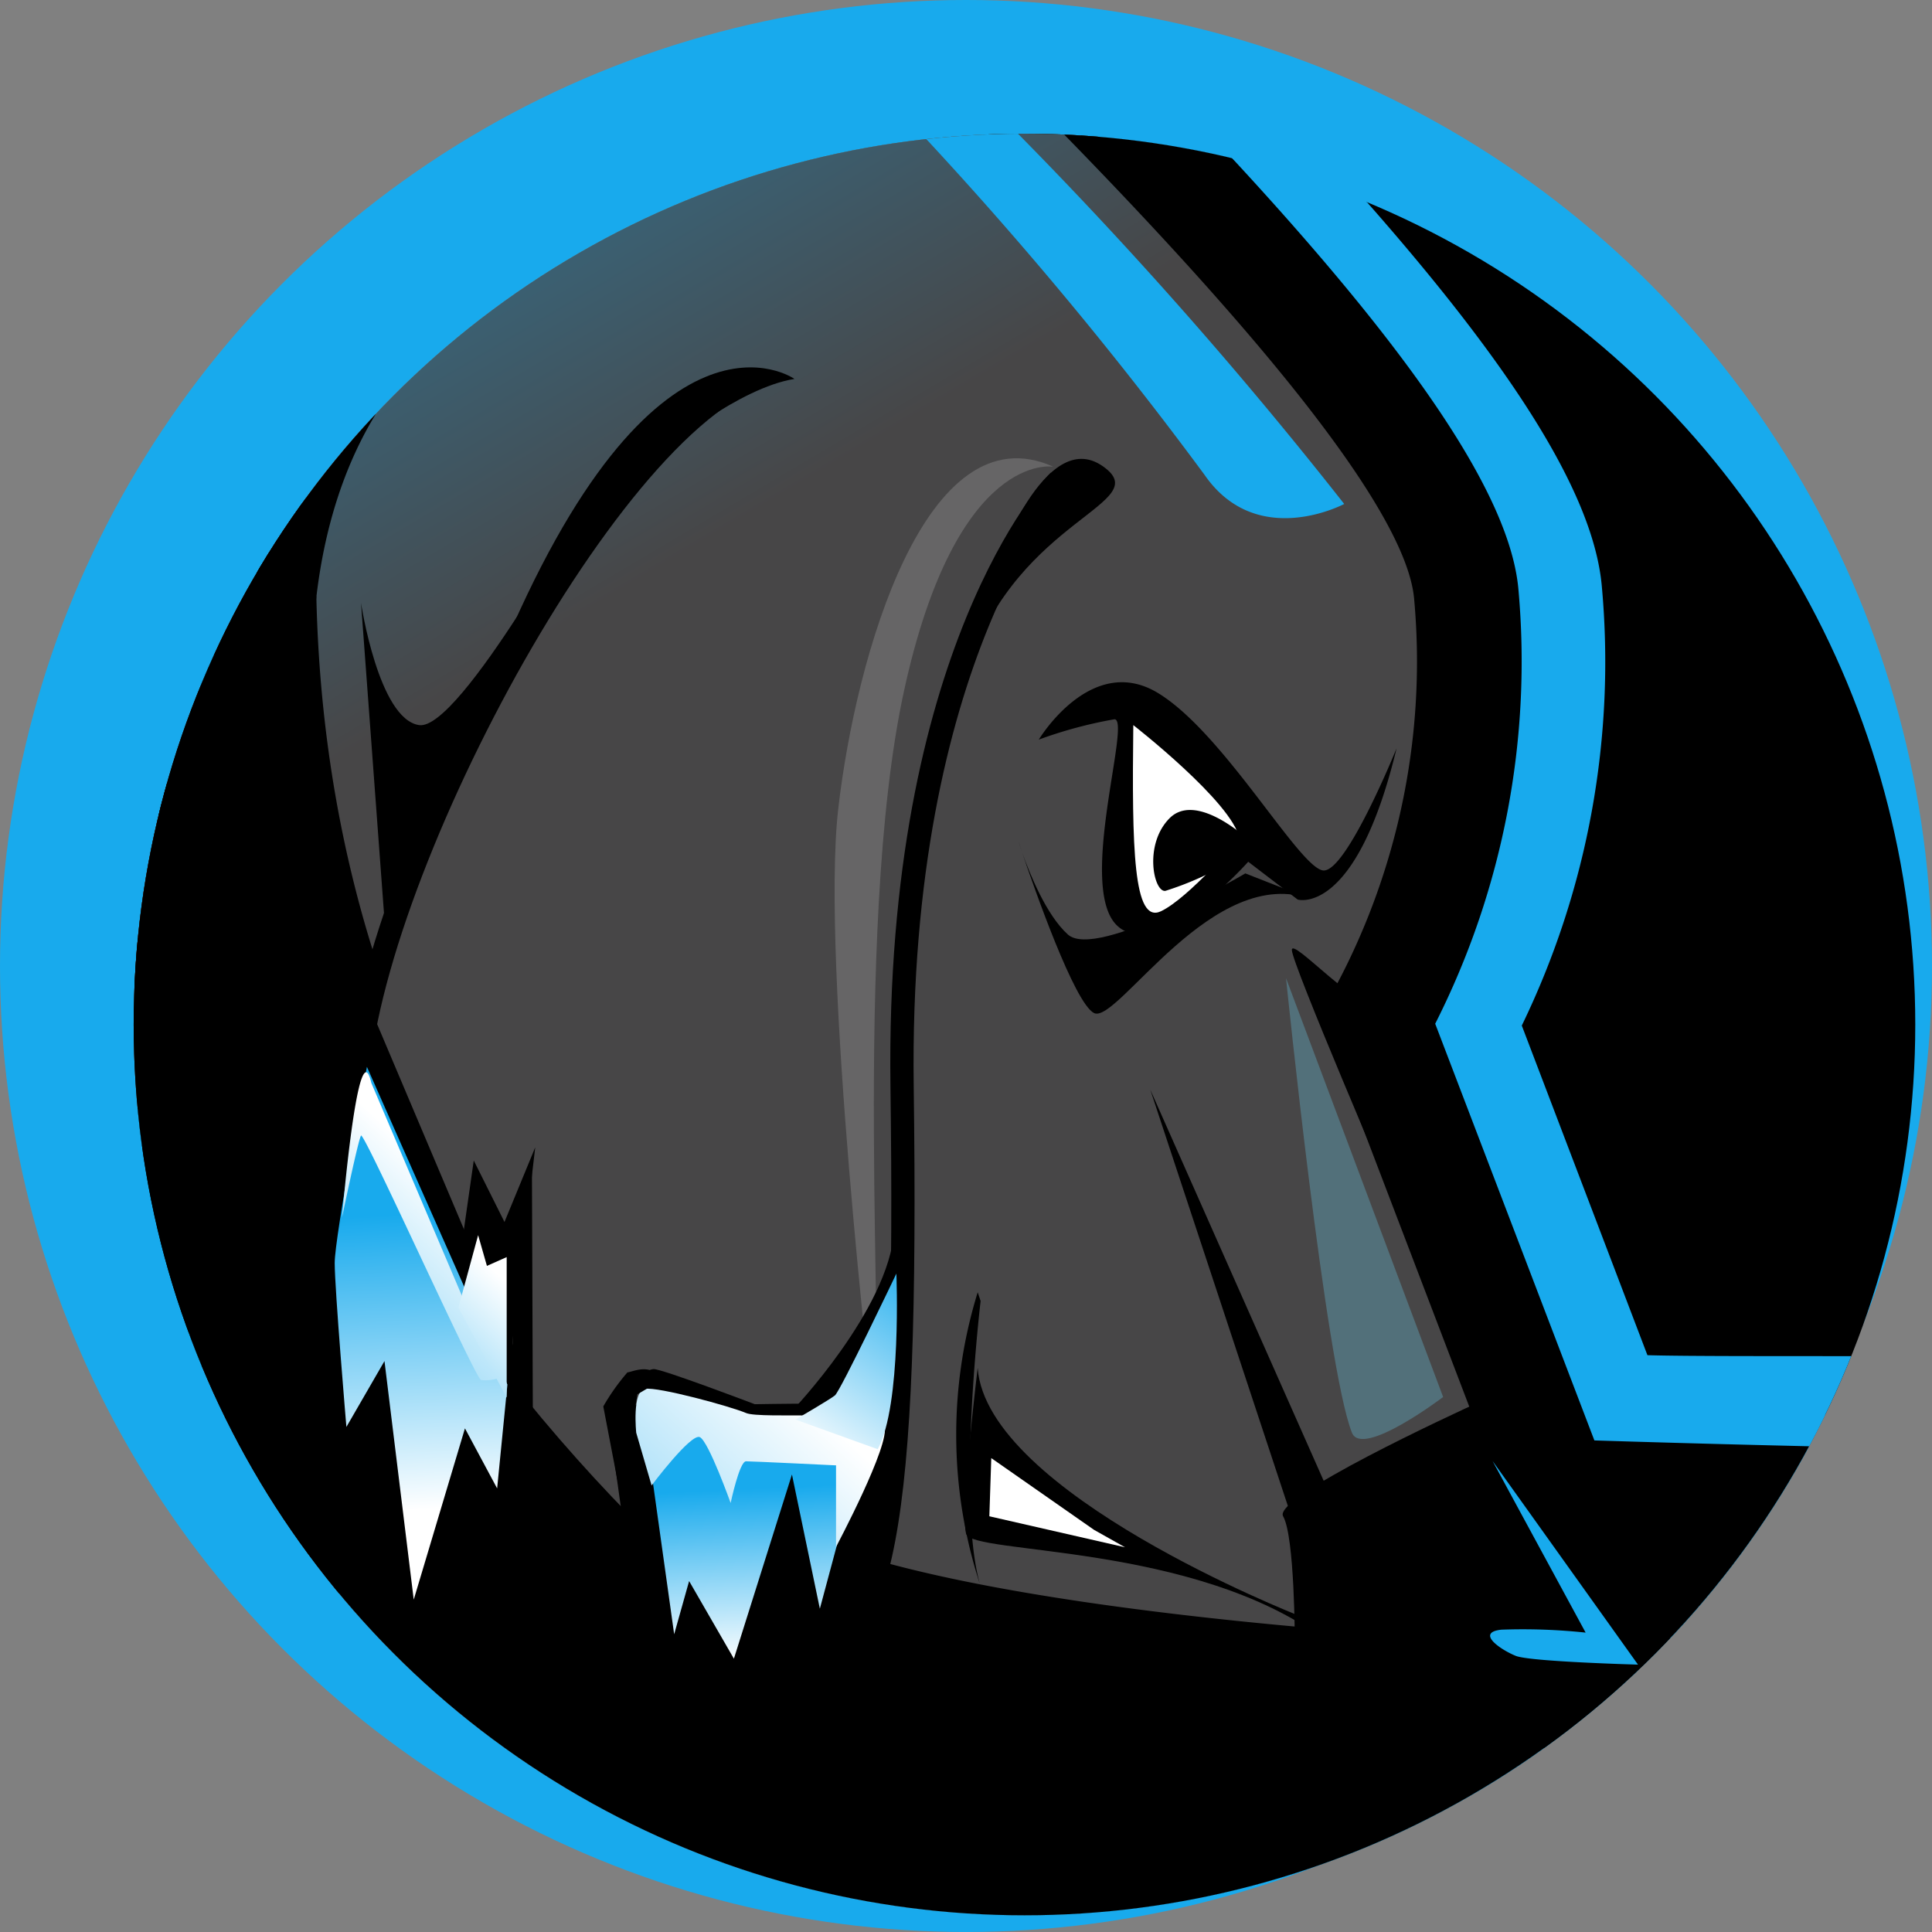 <?xml version="1.0" encoding="UTF-8"?>
<svg xmlns="http://www.w3.org/2000/svg" xmlns:xlink="http://www.w3.org/1999/xlink" id="Layer_1" data-name="Layer 1" width="1.606in" height="1.606in" viewBox="0 0 115.625 115.625">
  <rect x="0" y="0" width="115.625" height="115.625" fill="#808080" stroke="none"/>
  <defs>
    <style>.cls-1{fill:none;}.cls-2{fill:#18aaed;}.cls-3{clip-path:url(#clip-path);}.cls-4{fill:url(#linear-gradient);}.cls-5{fill:#52707a;}.cls-6{fill:#363436;}.cls-7{fill:url(#linear-gradient-2);}.cls-8{fill:url(#linear-gradient-3);}.cls-11,.cls-9{fill:#fff;}.cls-10{fill:url(#linear-gradient-4);}.cls-11{opacity:0.17;}.cls-12{fill:url(#linear-gradient-5);}.cls-13{fill:url(#linear-gradient-6);}.cls-14{fill:url(#linear-gradient-7);}.cls-15{fill:url(#linear-gradient-8);}.cls-16{fill:url(#linear-gradient-9);}.cls-17{fill:url(#linear-gradient-10);}.cls-18{fill:url(#linear-gradient-11);}</style>
    <clipPath id="clip-path" transform="translate(-0.521 -0.479)">
      <circle class="cls-1" cx="61.833" cy="61.792" r="53.312"></circle>
    </clipPath>
    <linearGradient id="linear-gradient" x1="8.27" y1="61.792" x2="109.082" y2="61.792" gradientUnits="userSpaceOnUse">
      <stop offset="0.006" stop-color="#fff"></stop>
      <stop offset="1" stop-color="#18aaed"></stop>
    </linearGradient>
    <linearGradient id="linear-gradient-2" x1="7.181" y1="-31.264" x2="45.847" y2="34.069" gradientUnits="userSpaceOnUse">
      <stop offset="0" stop-color="#18aaed"></stop>
      <stop offset="0.966" stop-color="#474647"></stop>
    </linearGradient>
    <linearGradient id="linear-gradient-3" x1="-1.865" y1="-25.911" x2="36.802" y2="39.422" xlink:href="#linear-gradient-2"></linearGradient>
    <linearGradient id="linear-gradient-4" x1="55.751" y1="19.867" x2="80.968" y2="19.867" gradientUnits="userSpaceOnUse">
      <stop offset="0.006" stop-color="#18aaed"></stop>
      <stop offset="0.994" stop-color="#18aaed"></stop>
    </linearGradient>
    <linearGradient id="linear-gradient-5" x1="25.965" y1="90.928" x2="25.159" y2="73.025" gradientUnits="userSpaceOnUse">
      <stop offset="0.006" stop-color="#fff"></stop>
      <stop offset="0.994" stop-color="#18aaed"></stop>
    </linearGradient>
    <linearGradient id="linear-gradient-6" x1="26.221" y1="90.916" x2="25.415" y2="73.014" xlink:href="#linear-gradient-5"></linearGradient>
    <linearGradient id="linear-gradient-7" x1="28.16" y1="71.821" x2="12.718" y2="88.656" xlink:href="#linear-gradient-5"></linearGradient>
    <linearGradient id="linear-gradient-8" x1="30.955" y1="77.162" x2="20.264" y2="88.818" xlink:href="#linear-gradient-5"></linearGradient>
    <linearGradient id="linear-gradient-9" x1="45.725" y1="99.562" x2="45.25" y2="89.012" xlink:href="#linear-gradient-5"></linearGradient>
    <linearGradient id="linear-gradient-10" x1="48.7" y1="84.057" x2="27.886" y2="106.747" xlink:href="#linear-gradient-5"></linearGradient>
    <linearGradient id="linear-gradient-11" x1="49.41" y1="88.09" x2="57.031" y2="76.658" xlink:href="#linear-gradient-5"></linearGradient>
  </defs>
  <title>icehound-marketing-favicon-2024</title>
  <circle class="cls-2" cx="57.812" cy="57.812" r="57.812"></circle>
  <g class="cls-3">
    <circle cx="61.312" cy="61.312" r="52.583"></circle>
    <circle cx="61.312" cy="61.312" r="53.564"></circle>
    <path class="cls-1" d="M115.397,61.792a53.564,53.564,0,1,0-53.564,53.564" transform="translate(-0.521 -0.479)"></path>
    <path class="cls-4" d="M13.303,39.12c.069,1.279.161,2.552.285,3.815-.369-.539-.79-1.099-1.236-1.67A53.389,53.389,0,0,0,8.27,61.792c0,1.798.092,3.574.265,5.327A37.145,37.145,0,0,0,15.98,56.177q.51,1.903,1.113,3.765c-.913,4.205-1.037,7.586-.381,10.308A25.696,25.696,0,0,0,18.99,75.773c-.007.107-.014.215-.014.292,0,.956.234,4.11.433,6.616q-3.532-.249-7.116-.512a53.57,53.57,0,0,0,96.789,4.862q-6.484-.147-13.144-.352l-9.524-24.931a48.008,48.008,0,0,0,4.974-26.062C90.873,30.27,85.426,21.966,73.96,9.624A53.538,53.538,0,0,0,13.303,39.12Z" transform="translate(-0.521 -0.479)"></path>
    <path class="cls-2" d="M109.127,85.033Q103.3,84.899,97.33,84.721L88.596,61.856a49.897,49.897,0,0,0,4.783-26.359c-.536-5.633-5.583-13.591-15.832-24.921a53.527,53.527,0,0,0-68.77,58.508,1.98,1.98,0,0,0,1.228-.609,52.649,52.649,0,0,0,4.542-5.587,21.562,21.562,0,0,0,.222,7.833,26.159,26.159,0,0,0,2.209,5.517c.013.713.1,2.148.258,4.284q-2.387-.17-4.797-.348a2.043,2.043,0,0,0-.874.149,53.578,53.578,0,0,0,98.423,4.939A1.986,1.986,0,0,0,109.127,85.033ZM61.833,113.355A51.391,51.391,0,0,1,15.489,84.407q1.897.138,3.78.27a2.019,2.019,0,0,0,1.56-.588,1.998,1.998,0,0,0,.573-1.565c-.271-3.412-.427-5.766-.427-6.45l.01-.173a2.005,2.005,0,0,0-.226-1.058,23.947,23.947,0,0,1-2.103-5.06c-.585-2.428-.457-5.508.391-9.416a2.002,2.002,0,0,0-.051-1.039c-.395-1.222-.76-2.456-1.084-3.668a2,2,0,0,0-3.794-.213A27.783,27.783,0,0,1,10.27,61.968c0-.059,0-.118,0-.177a51.276,51.276,0,0,1,2.844-16.913,2.001,2.001,0,0,0,2.464-2.138c-.101-1.024-.183-2.083-.25-3.225A51.534,51.534,0,0,1,72.915,11.438C83.388,22.771,88.933,30.991,89.397,35.875a45.786,45.786,0,0,1-4.763,24.958,2.002,2.002,0,0,0-.089,1.628L94.07,87.393a2.001,2.001,0,0,0,1.806,1.285q4.95.154,9.791.273A51.506,51.506,0,0,1,61.833,113.355Z" transform="translate(-0.521 -0.479)"></path>
    <path class="cls-2" d="M99.115,81.583,91.596,61.856a49.897,49.897,0,0,0,4.783-26.359c-.51-5.368-5.128-12.853-14.428-23.348l-.002-.001A53.336,53.336,0,0,0,63.334,8.266h-.002A53.488,53.488,0,0,0,11.777,69.084a1.98,1.98,0,0,0,1.228-.609,52.649,52.649,0,0,0,4.542-5.587,21.562,21.562,0,0,0,.222,7.833,26.159,26.159,0,0,0,2.209,5.517c.013.713.1,2.148.258,4.284q-2.387-.17-4.797-.348a2.043,2.043,0,0,0-.874.149,53.584,53.584,0,0,0,48.584,34.999c10.736-.26,21.909-4.568,31.363-11.103.549-.424,1.094-.861,1.636-1.305a53.683,53.683,0,0,0,15.434-21.271C107.467,81.633,101.446,81.654,99.115,81.583Z" transform="translate(-0.521 -0.479)"></path>
    <path d="M61.833,115.355A53.549,53.549,0,0,0,109.077,87.04C79.89,86.38,47.982,84.786,12.293,82.17A53.572,53.572,0,0,0,61.833,115.355Z" transform="translate(-0.521 -0.479)"></path>
    <path class="cls-5" d="M15.706,34.57c1.216,1.033,2.037,1.831,2.372,2.17a76.947,76.947,0,0,0,4.073,22.964c-.938,3.796-1.256,7.097-.702,9.401,2.353,9.734,21.409,31.582,27.189,31.17,2.205-.158,3.759-1.534,4.804-4.882,14.729,4.016,40.014,4.839,41.433,4.884l1.043.031-.374-.975L81.048,61.359A42.201,42.201,0,0,0,86.536,36.147c-.513-5.389-8.704-15.589-20.489-27.738-1.392-.108-2.794-.18-4.213-.18A53.528,53.528,0,0,0,15.706,34.57Z" transform="translate(-0.521 -0.479)"></path>
    <path class="cls-5" d="M10.349,47.02a53.461,53.461,0,0,0-2.03,12.79,22.942,22.942,0,0,0,3.325-5.962C12.341,51.822,11.77,49.491,10.349,47.02Z" transform="translate(-0.521 -0.479)"></path>
    <path d="M100.559,98.775,86.414,61.747a48.008,48.008,0,0,0,4.974-26.062C90.873,30.27,85.426,21.966,73.96,9.624A53.677,53.677,0,0,0,61.833,8.228q-1.369,0-2.722.069c17.236,17.21,22.254,24.976,22.572,28.313A37.071,37.071,0,0,1,76.907,58.787l-1.275,2.053L88.719,95.12c-10.312-.583-24.843-1.934-33.995-4.43L50.19,89.453l-1.4,4.488a7.164,7.164,0,0,1-.516,1.287C43.213,92.874,28.09,75.833,26.189,67.966c-.157-.653-.403-2.648.695-7.091l.345-1.396L26.761,58.12a72.425,72.425,0,0,1-3.81-21.518l-.054-1.926L21.538,33.306c-.562-.567-1.634-1.599-3.133-2.851A53.501,53.501,0,0,0,13.303,39.12c.069,1.279.161,2.552.285,3.815-.369-.539-.79-1.099-1.236-1.67A53.389,53.389,0,0,0,8.27,61.792c0,1.798.092,3.573.265,5.325a37.156,37.156,0,0,0,7.446-10.94q.51,1.903,1.113,3.765c-.913,4.205-1.037,7.586-.381,10.308,2.304,9.532,22.403,35.69,32.275,34.886A9.214,9.214,0,0,0,56.1,101.053c13.428,2.916,31.723,3.828,37.24,4.045A53.831,53.831,0,0,0,100.559,98.775Z" transform="translate(-0.521 -0.479)"></path>
    <path class="cls-6" d="M10.096,47.914A53.444,53.444,0,0,0,8.378,58.527a20.677,20.677,0,0,0,2.609-4.905C11.569,51.931,11.175,49.989,10.096,47.914Z" transform="translate(-0.521 -0.479)"></path>
    <path d="M10.349,47.02c-.185.646-.363,1.295-.524,1.951a6.052,6.052,0,0,1,.504,4.426,18.232,18.232,0,0,1-1.843,3.711q-.116,1.343-.166,2.703a22.942,22.942,0,0,0,3.326-5.963C12.342,51.823,11.77,49.491,10.349,47.02Z" transform="translate(-0.521 -0.479)"></path>
    <path class="cls-7" d="M18.764,36.447C19.692,73.582,44.062,89.83,44.062,89.83c4.874,8.356,50.834,9.75,50.834,9.75L80.27,61.282a41.622,41.622,0,0,0,5.572-25.07c-.507-5.323-9.23-15.907-20.888-27.887-1.033-.059-2.072-.097-3.121-.097A53.531,53.531,0,0,0,16.067,33.951,36.716,36.716,0,0,1,18.764,36.447Z" transform="translate(-0.521 -0.479)"></path>
    <path d="M43.544,90.32c5.4,8.469,49.449,9.9,51.331,9.957l1.045.031L81.045,61.361a42.258,42.258,0,0,0,5.49-25.214c-.513-5.388-8.703-15.589-20.489-27.739-.691-.054-1.383-.099-2.081-.127C75.771,20.349,84.648,31.017,85.149,36.279A41.3,41.3,0,0,1,79.69,60.897l-.198.3L93.871,98.85c-13.389-.48-45.471-2.963-49.208-9.37l-.215-.228c-.24-.16-24.079-16.468-24.988-52.821l-.006-.267-.183-.193a37.385,37.385,0,0,0-2.833-2.599q-.374.596-.734,1.202c1.21,1.027,2.029,1.822,2.371,2.165C19.074,72.206,41.602,88.942,43.544,90.32Z" transform="translate(-0.521 -0.479)"></path>
    <path class="cls-8" d="M22.127,68.942c2.439,10.095,21.586,30.985,26.46,30.638,4.878-.349,6.27-8.009,5.921-34.12-.349-26.115,9.399-36.212,9.399-36.212l-19.496-5.568C34.314,29.598,19.692,58.846,22.127,68.942Z" transform="translate(-0.521 -0.479)"></path>
    <path d="M53.812,65.472c.334,24.986-.948,33.106-5.274,33.416-4.156.263-23.252-19.839-25.734-30.108-2.311-9.582,12.056-38.692,21.96-44.496L44.059,23.08C33.57,29.227,18.991,58.908,21.451,69.108c2.329,9.641,21.054,31.174,27.021,31.174.055,0,.111-.002.164-.006,5.451-.39,6.924-8.2,6.568-34.824-.34-25.462,9.109-35.619,9.205-35.719l-1.003-.967C63,29.186,53.463,39.369,53.812,65.472Z" transform="translate(-0.521 -0.479)"></path>
    <path d="M79.75,52.575c-1.394,0-5.919-8.181-9.922-10.618-4.006-2.437-7.138,2.786-7.138,2.786a26.338,26.338,0,0,1,4.527-1.218c1.043,0-2.263,10.097.172,12.359,2.439,2.262,7.835-3.831,7.835-3.831l2.961,2.263s3.482,1.047,5.917-9.05C84.101,45.267,81.142,52.575,79.75,52.575Z" transform="translate(-0.521 -0.479)"></path>
    <path d="M89.115,84.357c-1.651.753-12.446,5.74-11.803,6.867.698,1.218.698,7.484.698,7.484l17.231,1.22L89.324,84.26S89.25,84.295,89.115,84.357Z" transform="translate(-0.521 -0.479)"></path>
    <path d="M19.518,45.267s-2.018-12.284,4.23-21.129A53.785,53.785,0,0,0,16.27,33.634a27.98,27.98,0,0,0-1.451,8.845Z" transform="translate(-0.521 -0.479)"></path>
    <path d="M30.311,40.044,40.408,27.335s4.352-3.655,7.66-4.178C48.068,23.157,39.712,17.238,30.311,40.044Z" transform="translate(-0.521 -0.479)"></path>
    <path d="M58.483,40.366a19.122,19.122,0,0,0-.667,2.461Z" transform="translate(-0.521 -0.479)"></path>
    <path d="M66.519,28.38c-3.48-2.439-6.438,6.091-6.438,6.091l-1.597,5.894C61.556,31.401,69.728,30.626,66.519,28.38Z" transform="translate(-0.521 -0.479)"></path>
    <path d="M79.798,98.612l2.213,2.013A14.807,14.807,0,0,0,79.798,98.612Z" transform="translate(-0.521 -0.479)"></path>
    <path d="M59.033,82.345s-1.043,8.53-.694,9.925c.313,1.262,13.653.521,21.459,6.343l-1.614-1.469S59.556,89.83,59.033,82.345Z" transform="translate(-0.521 -0.479)"></path>
    <path d="M77.835,57.334c0,.813,6.034,14.856,6.034,14.856l-.811-11.723C82.011,61.282,77.835,56.524,77.835,57.334Z" transform="translate(-0.521 -0.479)"></path>
    <polygon class="cls-9" points="59.325 87.263 59.21 90.745 67.332 92.601 65.476 91.558 59.325 87.263"></polygon>
    <polygon points="77.663 91.905 79.749 89.817 68.841 65.211 77.663 91.905"></polygon>
    <path class="cls-9" d="M68.346,43.875c-.086,7.397,0,11.922,1.655,11.14,1.655-.784,4.702-4.353,4.702-4.353C74.267,48.486,68.346,43.875,68.346,43.875Z" transform="translate(-0.521 -0.479)"></path>
    <path d="M70.522,49.443c-1.566,1.567-.957,4.439-.259,4.353a18.408,18.408,0,0,0,4.178-1.913l.61-1.306S72.09,47.876,70.522,49.443Z" transform="translate(-0.521 -0.479)"></path>
    <path class="cls-10" d="M80.968,30.64A263.766,263.766,0,0,0,61.21,8.244a54.086,54.086,0,0,0-5.459.338A231.972,231.972,0,0,1,72.612,28.9C75.745,33.429,80.968,30.64,80.968,30.64Z" transform="translate(-0.521 -0.479)"></path>
    <path class="cls-5" d="M81.432,86.225c.614,1.536,5.457-2.139,5.457-2.139L77.486,59.018S79.855,82.283,81.432,86.225Z" transform="translate(-0.521 -0.479)"></path>
    <path class="cls-2" d="M95.417,98.186a35.605,35.605,0,0,0-5.05-.175c-1.564.175,0,1.22.873,1.569.869.347,7.311.522,7.311.522l-8.705-12.187Z" transform="translate(-0.521 -0.479)"></path>
    <path d="M25.609,43.875c-2.435-.349-3.482-7.313-3.482-7.313L23.519,55.364,35.706,30.296S28.048,44.22,25.609,43.875Z" transform="translate(-0.521 -0.479)"></path>
    <path d="M59.208,78.341l-.174-.523a28.89,28.89,0,0,0,.349,18.106C57.641,91.572,59.208,78.341,59.208,78.341Z" transform="translate(-0.521 -0.479)"></path>
    <path d="M61.695,51.499c-.137-.406-.223-.665-.223-.665S61.55,51.092,61.695,51.499Z" transform="translate(-0.521 -0.479)"></path>
    <path d="M64.43,56.407c-1.301-1.171-2.309-3.702-2.736-4.907.732,2.161,3.13,9.021,4.302,9.607,1.392.698,7.138-9.052,13.056-6.79L75.051,52.75S66.171,57.973,64.43,56.407Z" transform="translate(-0.521 -0.479)"></path>
    <path class="cls-9" d="M35.181,99.89l-.526-.526C34.696,99.925,34.821,100.379,35.181,99.89Z" transform="translate(-0.521 -0.479)"></path>
    <path class="cls-11" d="M50.685,48.909c-1.051,9.198,2.102,36.265,2.102,36.265.788-2.102-1.314-28.907,1.84-43.361s8.935-13.402,8.935-13.402C55.941,24.995,51.736,39.711,50.685,48.909Z" transform="translate(-0.521 -0.479)"></path>
    <path class="cls-12" d="M22.48,64.327s-1.928,10.161-1.928,11.737.7,9.812.7,9.812l2.453-4.73,1.577,15.065,3.154-9.284h2.102l-.351-4.556Z" transform="translate(-0.521 -0.479)"></path>
    <path d="M21.896,58.947l-.965,5.088c-.327,1.72-1.956,10.389-1.956,12.031,0,1.624.676,9.606.706,9.945l.461,5.43L22.685,86.54l1.03,9.836,3.061.343,2.79-8.214h2.676l-.482-6.254Zm5.411,26.404L26.103,88.897,24.727,75.753,22.385,80.268c-.141-1.885-.256-3.609-.256-4.203,0-.618.438-3.334.96-6.299l5.546,12.986.2,2.599Z" transform="translate(-0.521 -0.479)"></path>
    <path class="cls-13" d="M20.552,76.065c0,1.577.7,9.812.7,9.812l2.279-3.942,1.751,14.277,3.065-10.249,1.926,3.593.616-6.221L22.48,64.327S20.552,74.488,20.552,76.065Z" transform="translate(-0.521 -0.479)"></path>
    <path class="cls-14" d="M20.99,73.348s.965-4.644,1.137-4.907c.177-.263,6.833,14.544,7.186,14.63a2.491,2.491,0,0,0,.961-.086L22.743,65.288C21.955,61.872,20.99,73.348,20.99,73.348Z" transform="translate(-0.521 -0.479)"></path>
    <polygon points="28.353 69.453 27.564 74.972 30.369 82.855 32.032 68.665 30.192 73.132 28.353 69.453"></polygon>
    <polygon class="cls-15" points="28.615 73.92 27.433 78.256 30.324 83.644 30.324 75.234 29.141 75.76 28.615 73.92"></polygon>
    <path d="M40.35,102.518c0-.702-.877-5.43-.877-5.43Z" transform="translate(-0.521 -0.479)"></path>
    <path d="M37.897,103.221" transform="translate(-0.521 -0.479)"></path>
    <polygon class="cls-16" points="40.002 102.916 41.578 97.309 44.206 101.865 47.188 92.404 48.937 100.813 52.792 86.448 37.374 84.169 40.002 102.916"></polygon>
    <polygon points="49.066 96.277 47.396 88.245 43.922 99.268 41.242 94.622 40.347 97.806 38.415 84.024 36.333 84.316 38.961 103.062 41.014 103.202 41.915 99.997 44.491 104.462 46.979 96.564 47.907 101.028 49.952 101.087 53.808 86.722 51.777 86.176 49.066 96.277"></polygon>
    <path d="M53.182,84.648c-.526-.263-7.49-.131-7.49-.131s-5.519-2.102-6.044-2.102-1.445,1.051-1.445,1.051l15.505,5.913.394-3.022S53.707,84.911,53.182,84.648Z" transform="translate(-0.521 -0.479)"></path>
    <path class="cls-17" d="M45.167,85.043c-.92-.394-5.256-1.577-6.044-1.445s-.526,2.628-.526,2.628l.92,3.154s2.365-3.154,2.891-2.891,1.84,3.942,1.84,3.942.526-2.497.92-2.497,5.387.243,5.387.243v4.882s3.285-6.176,2.891-7.227S46.086,85.437,45.167,85.043Z" transform="translate(-0.521 -0.479)"></path>
    <path d="M47.926,84.911l5.847,1.183c.46-.834.263-11.957.263-11.957C53.707,78.867,47.926,84.911,47.926,84.911Z" transform="translate(-0.521 -0.479)"></path>
    <path class="cls-18" d="M50.488,83.992c-.329.263-2.365,1.445-2.365,1.445L53.05,87.211c1.445-2.628,1.117-10.512,1.117-10.512S50.817,83.729,50.488,83.992Z" transform="translate(-0.521 -0.479)"></path>
    <path d="M35.837,97.657c-.92-.92-3.154-.526-3.154-.526l-.657,5.125,4.73-.263s.788-.92.657-1.445A7.085,7.085,0,0,0,35.837,97.657Z" transform="translate(-0.521 -0.479)"></path>
    <path d="M47.006,97l-.788,3.548,1.84,1.183A13.122,13.122,0,0,0,49.24,99.365a13.973,13.973,0,0,0-1.445-2.497Z" transform="translate(-0.521 -0.479)"></path>
    <polygon points="30.784 76.22 30.652 81.279 30.718 86.797 31.9 87.454 31.835 70.044 30.784 76.22"></polygon>
    <path d="M38.071,82.612a12.959,12.959,0,0,0-1.445,2.037l1.183,6.176.526-4.665.329-2.234,1.117-.657s.591-.066,0-.591S38.268,82.612,38.071,82.612Z" transform="translate(-0.521 -0.479)"></path>
    <path d="M10.223,76.118c.085.306.17.611.26.915h0c-.09-.304-.175-.61-.26-.916Z" transform="translate(-0.521 -0.479)"></path>
    <path d="M9.884,74.867v0c-.149-.596-.286-1.196-.415-1.799C9.598,73.671,9.735,74.272,9.884,74.867Z" transform="translate(-0.521 -0.479)"></path>
    <path d="M8.791,54.387c.029-.213.05-.429.081-.641C8.841,53.958,8.821,54.174,8.791,54.387Z" transform="translate(-0.521 -0.479)"></path>
    <path d="M8.63,67.929c.057.498.119.995.189,1.489-.071-.495-.133-.992-.19-1.491Z" transform="translate(-0.521 -0.479)"></path>
    <path d="M8.27,61.792q0-1.373.069-2.728Q8.27,60.419,8.27,61.792Z" transform="translate(-0.521 -0.479)"></path>
    <path d="M8.338,64.473Q8.272,63.14,8.27,61.792,8.27,63.141,8.338,64.473Z" transform="translate(-0.521 -0.479)"></path>
    <path d="M8.989,70.524c.072.437.151.872.233,1.305V71.83c-.082-.434-.162-.869-.233-1.306Z" transform="translate(-0.521 -0.479)"></path>
    <path d="M18.445,93.184c-.145-.2-.287-.402-.43-.604C18.157,92.782,18.3,92.984,18.445,93.184Z" transform="translate(-0.521 -0.479)"></path>
    <path d="M19.793,94.962c-.152-.193-.306-.385-.455-.579C19.487,94.577,19.64,94.769,19.793,94.962Z" transform="translate(-0.521 -0.479)"></path>
    <path d="M17.139,91.305c-.08-.121-.156-.244-.235-.366C16.983,91.061,17.059,91.185,17.139,91.305Z" transform="translate(-0.521 -0.479)"></path>
    <path d="M14.985,87.759l-.012-.021Z" transform="translate(-0.521 -0.479)"></path>
    <path d="M10.894,78.359c.077.238.16.475.241.712l0,0c-.081-.237-.164-.474-.241-.713Z" transform="translate(-0.521 -0.479)"></path>
    <path d="M13.211,84.261c-.081-.174-.159-.35-.238-.526C13.053,83.91,13.13,84.086,13.211,84.261Z" transform="translate(-0.521 -0.479)"></path>
    <path d="M14.19,86.26c-.091-.177-.183-.353-.272-.531C14.007,85.907,14.099,86.083,14.19,86.26Z" transform="translate(-0.521 -0.479)"></path>
    <path d="M8.45,57.584c.031-.401.051-.804.091-1.202C8.501,56.78,8.481,57.184,8.45,57.584Z" transform="translate(-0.521 -0.479)"></path>
    <polygon points="12.782 38.641 12.782 38.641 12.782 38.641 12.782 38.641"></polygon>
    <path d="M9.284,51.408c.016-.082.028-.166.044-.248C9.312,51.242,9.301,51.326,9.284,51.408Z" transform="translate(-0.521 -0.479)"></path>
    <path d="M9.894,48.673c.005-.018.008-.037.013-.056C9.902,48.635,9.899,48.654,9.894,48.673Z" transform="translate(-0.521 -0.479)"></path>
    <polygon points="18.472 29.16 18.471 29.161 18.472 29.16 18.472 29.16"></polygon>
    <path d="M20.458,86.708l-1-11.25-.75-10.625,1.208-6.458-3-8L16.25,40.708,18.993,29.64l0,0a53.543,53.543,0,0,0-5.69,9.48v0h0c-.331.707-.65,1.421-.951,2.144a53.328,53.328,0,0,0-2.445,7.352c-.005.018-.008.037-.013.056q-.311,1.233-.566,2.487c-.017.082-.028.166-.044.248-.152.774-.293,1.553-.412,2.338-.032.212-.052.428-.081.641-.092.662-.183,1.325-.25,1.995-.04.398-.06.802-.091,1.202-.038.493-.086.983-.111,1.479q-.068,1.355-.069,2.728,0,1.349.068,2.681.067,1.331.197,2.644c.027.271.064.54.095.81.057.499.119.996.19,1.491.003.02.005.04.008.06.05.35.105.699.163,1.046.072.438.151.872.233,1.306.067.353.131.708.205,1.058.013.06.029.12.042.18.129.603.266,1.204.415,1.799.105.419.223.834.338,1.25.085.306.17.612.26.916q.198.666.411,1.325c.078.239.16.475.241.713.357,1.046.739,2.08,1.157,3.095.217.528.448,1.049.682,1.569.079.175.157.351.238.526q.343.74.707,1.469c.089.178.181.354.272.531.255.496.513.991.783,1.478l.012.021c.602,1.085,1.246,2.144,1.92,3.181.079.121.155.245.235.366.284.43.579.853.876,1.274.142.202.285.404.43.604q.439.605.893,1.198c.15.195.303.387.455.579.319.404.638.807.968,1.201C21.205,94.278,20.458,86.708,20.458,86.708Z" transform="translate(-0.521 -0.479)"></path>
  </g>
  <path class="cls-2" d="M73.832,9.577l.416.357.22.196.749.388s1.839.4,1.851.412.945.471,1.063.494.38.082.596.129.953.372,1.129.384a1.419,1.419,0,0,1,.533.122c.365.122,1.043.525,1.114.529s.772-.004.772-.004l.161-.161-.302-.427-.886-.369-.478-.314" transform="translate(-0.521 -0.479)"></path>
</svg>
